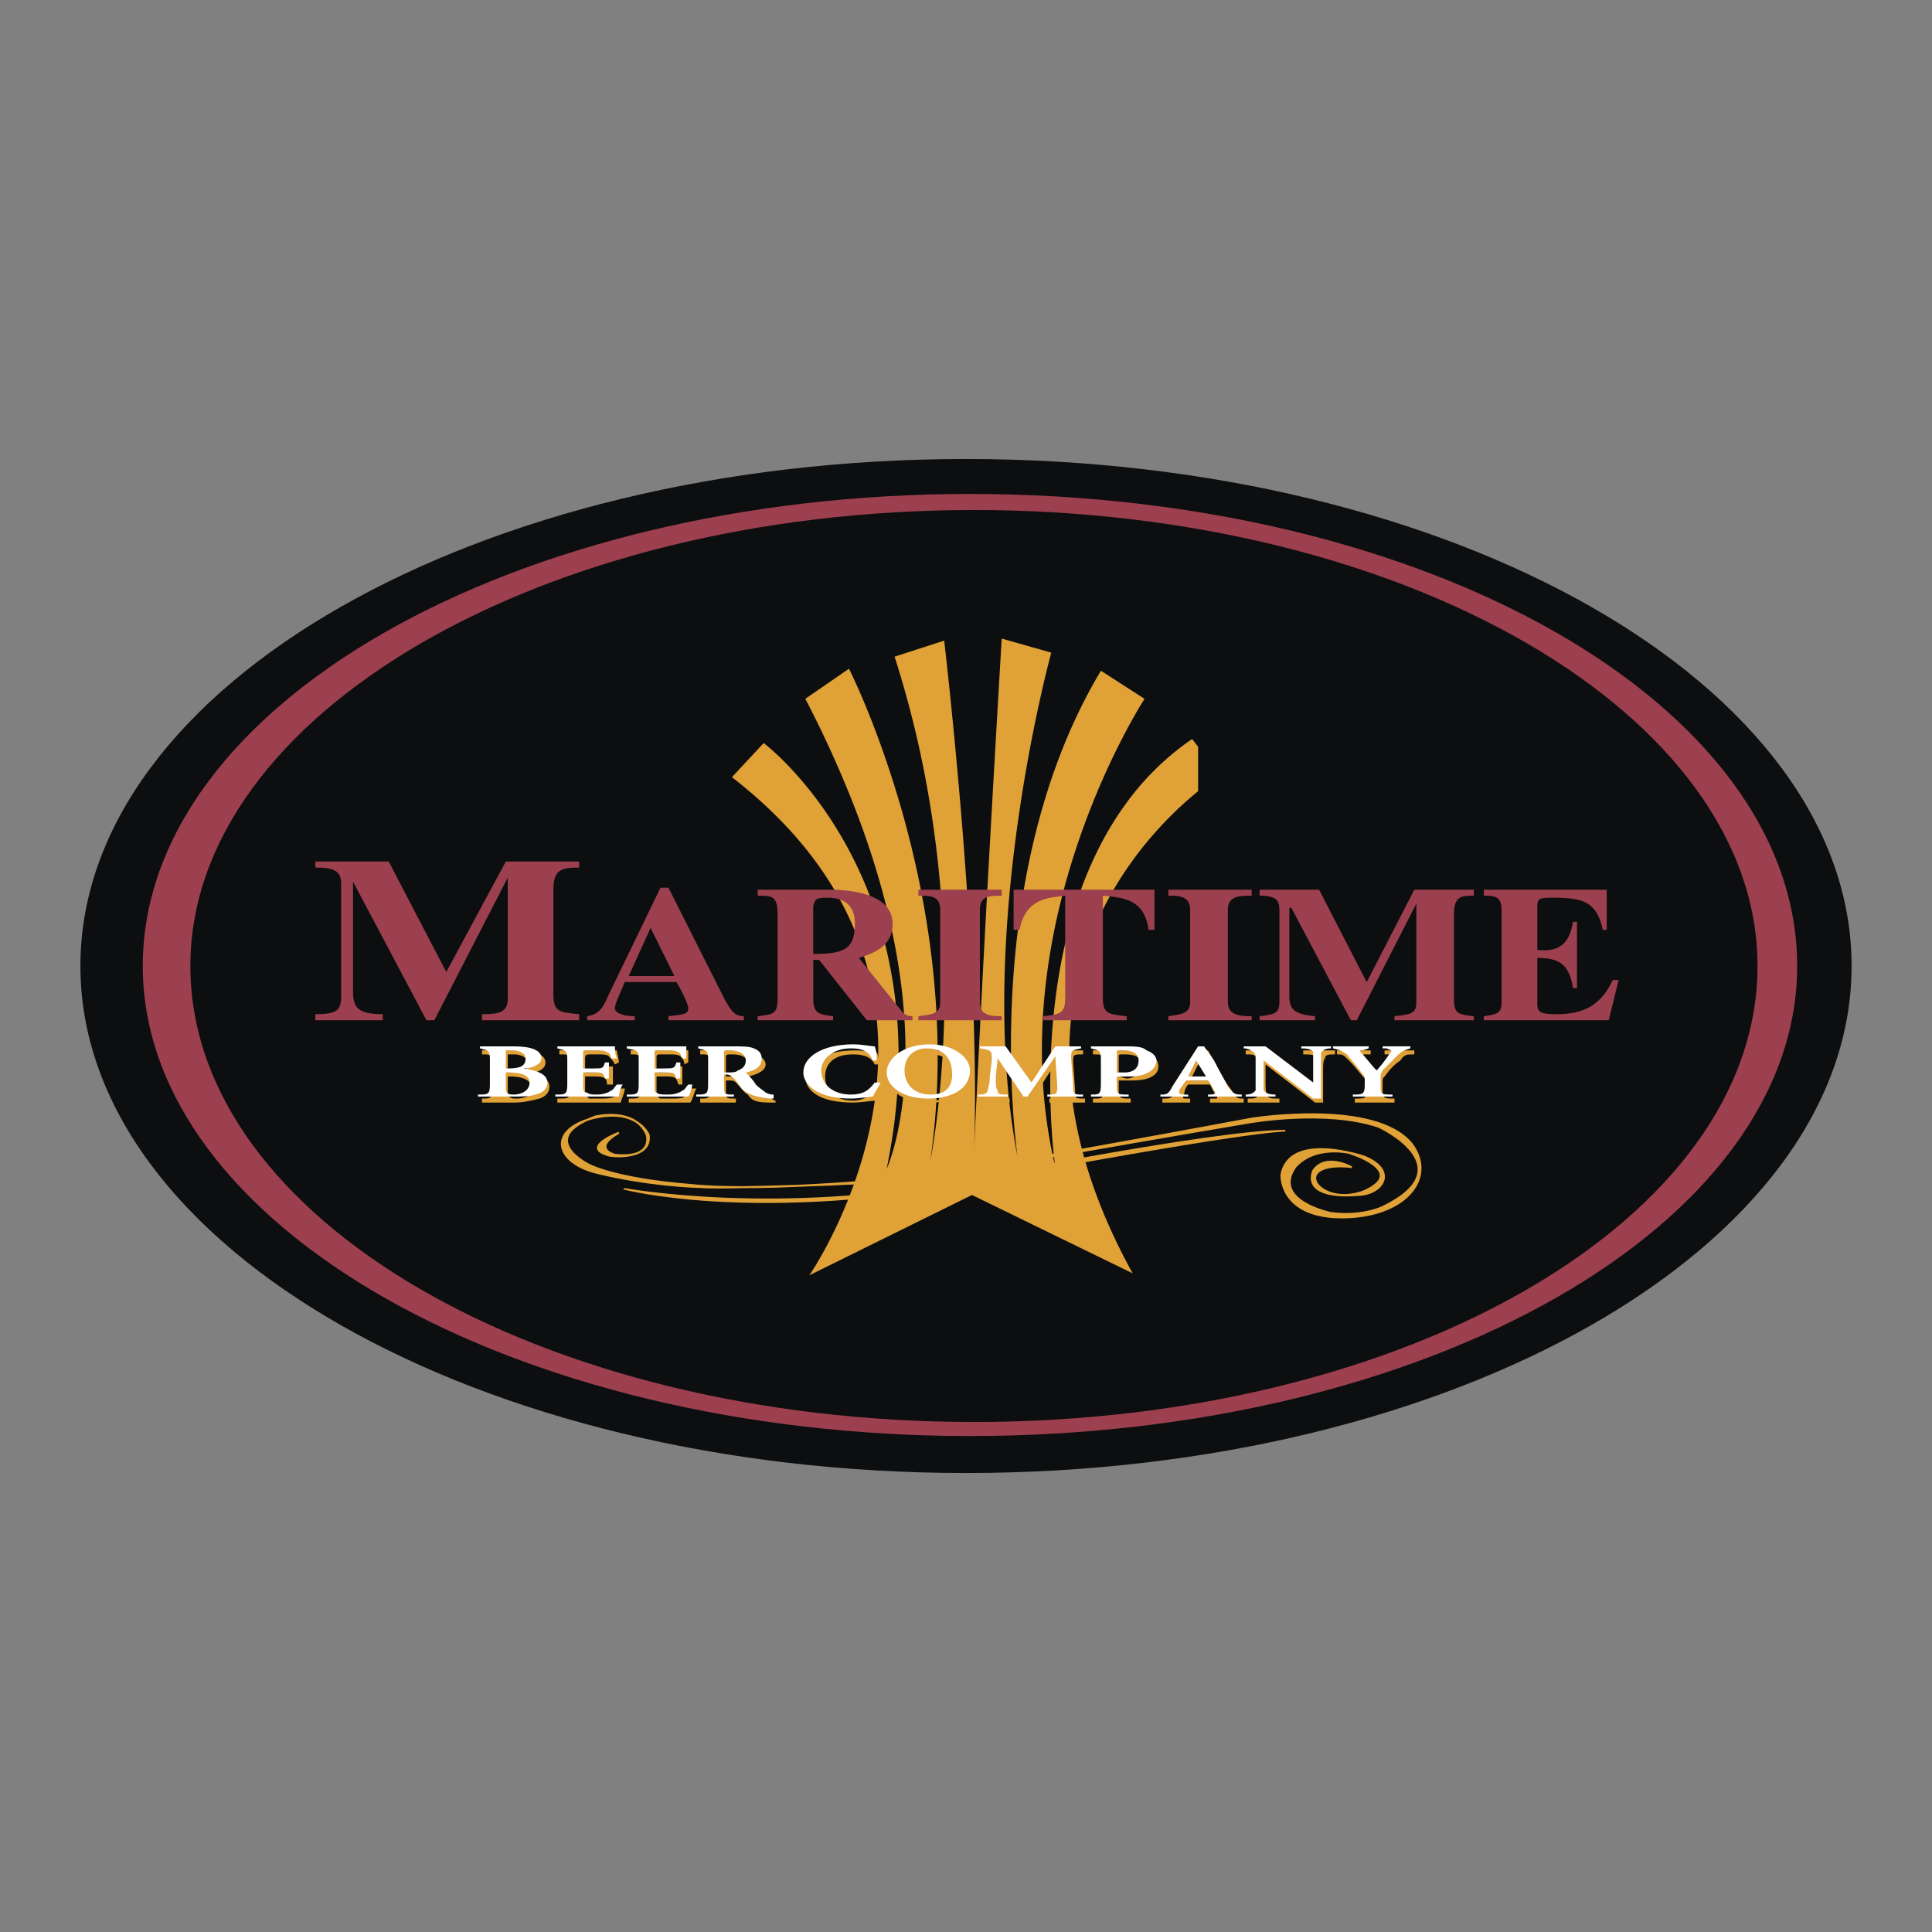 <svg xmlns="http://www.w3.org/2000/svg" width="2500" height="2500" viewBox="0 0 192.756 192.756"><rect x="0" y="0" width="192.756" height="192.756" fill="#808080" stroke="none"/><path fill-rule="evenodd" clip-rule="evenodd" fill="#fff" fill-opacity="0" d="M0 0h192.756v192.756H0V0z"/><path d="M184.252 96.377c0 27.658-39.385 50.104-87.874 50.104S8.504 124.036 8.504 96.377c0-27.655 39.385-50.101 87.874-50.101s87.874 22.446 87.874 50.101z" fill-rule="evenodd" clip-rule="evenodd" fill="#0c0e0f"/><path d="M184.252 96.377c0 27.658-39.385 50.104-87.874 50.104S8.504 124.036 8.504 96.377c0-27.655 39.385-50.101 87.874-50.101s87.874 22.446 87.874 50.101z" fill="none" stroke="#0c0e0f" stroke-width=".963" stroke-miterlimit="2.613"/><path d="M179.305 96.377c0 25.855-36.812 46.896-82.531 46.896-45.521 0-82.53-21.041-82.53-46.896 0-26.052 37.01-47.096 82.53-47.096 45.718 0 82.531 21.044 82.531 47.096z" fill-rule="evenodd" clip-rule="evenodd" fill="#9c3f4e"/><path d="M175.346 96.377c0 25.254-35.029 45.494-78.176 45.494-43.146 0-78.176-20.24-78.176-45.494 0-25.05 35.031-45.492 78.176-45.492 43.146 0 78.176 20.442 78.176 45.492z" fill-rule="evenodd" clip-rule="evenodd" fill="#0c0e0f"/><path d="M62.337 118.623s15.24 2.807 33.843-.801c0 0 24.937-5.01 32.062-5.01-.197 0-4.156 0-32.656 5.41-20.978 3.61-33.249.401-33.249.401z" fill-rule="evenodd" clip-rule="evenodd" fill="#e0a137"/><path d="M62.337 118.623s15.24 2.807 33.843-.801c0 0 24.937-5.01 32.062-5.01-.197 0-4.156 0-32.656 5.41-20.978 3.61-33.249.401-33.249.401z" fill="none" stroke="#e0a137" stroke-width=".168" stroke-miterlimit="2.613"/><path d="M118.354 79.945h-5.846c-10.568 14.174-7.223 36.475-7.223 36.475-3.346-14.133.236-27.653 3.805-36.475h-4.896c-5.328 17.758-2.67 35.473-2.67 35.473-2.32-11.967-1.209-25.471.334-35.473H99c-1.412 24.879-1.83 35.272-1.83 35.272.426-10.461-.462-24.516-1.377-35.272h-3.055c3.349 20.108.078 35.874.078 35.874 1.995-13.719-.41-26.707-3.109-35.874H85.03c9.427 23.897 3.432 36.674 3.432 36.674 3.714-18.055-2.019-30.151-6.834-36.674h-5.731c23.178 20.922 4.847 47.295 4.847 47.295l16.229-8.016 16.032 7.816c-14.05-25.509-1.239-41.239 5.349-47.095zM75.903 79.945h5.722c-2.881-3.903-5.434-5.812-5.434-5.812l-3.167 3.408a48.09 48.09 0 0 1 2.879 2.404zm9.125 0h4.677c-2.388-8.108-5.004-13.228-5.004-13.228l-4.354 3.006a108.622 108.622 0 0 1 4.681 10.222zm7.71 0h3.052c-.786-9.233-1.589-16.033-1.589-16.033l-4.948 1.604a101.634 101.634 0 0 1 3.485 14.429zm6.262 0h2.857c1.352-8.759 3.031-14.831 3.031-14.831l-4.947-1.402c-.355 5.984-.666 11.381-.941 16.233zm5.193 0h4.895c2.557-6.315 5.104-10.222 5.104-10.222l-4.355-2.805c-2.491 4.164-4.316 8.595-5.644 13.027zm8.307 0h5.854c.422-.376.818-.71 1.182-1.005v-4.435l-.594-.773c-2.579 1.759-4.698 3.875-6.442 6.213zM49.077 105.998c0-.801-.198-.801-.99-.801v-.402h3.562c1.583 0 2.771.402 2.771 1.203 0 .803-.989 1.002-1.781 1.203 1.187 0 2.177.4 2.177 1.203 0 .6-.396 1-.99 1.201-.792.199-1.583.4-2.573.4h-3.167v-.4c.792 0 .99 0 .99-.801v-2.806h.001zM50.66 107h.198c1.188 0 1.782-.199 1.782-.801 0-.803-.792-1.002-1.386-1.002h-.594V107zm0 1.805c0 .6.198.801.792.801.792 0 1.583-.201 1.583-1.002 0-.803-.792-1.203-2.177-1.203h-.198v1.404zM56.795 105.998c0-.801 0-.801-.989-.801v-.402h5.739c0 .201.198.803.198 1.203l-.396.201c-.197-.4-.396-.602-.594-.803-.198-.199-.594-.199-1.385-.199h-.396c-.396 0-.594 0-.594.4V107h.99c.99 0 1.188 0 1.188-.6h.594v1.803h-.594c0-.602-.198-.803-1.188-.803h-.99v1.404c0 .4.198.6.396.801h.989c.594 0 1.188 0 1.583-.201.198-.199.396-.4.594-.801h.396c0 .4-.396 1.201-.396 1.402h-6.333v-.4c1.188 0 1.188 0 1.188-.801v-2.806zM63.92 105.998c0-.801-.198-.801-.99-.801v-.402h5.74v1.203l-.396.201c0-.4-.198-.602-.396-.803-.198-.199-.594-.199-1.386-.199h-.396c-.594 0-.594 0-.594.4V107h.989c.99 0 .99 0 1.188-.6h.396v1.803h-.395c-.198-.602-.198-.803-1.188-.803h-.989v1.404c0 .4 0 .6.396.801h.99c.593 0 1.187 0 1.385-.201.198-.199.396-.4.593-.801h.594c-.198.4-.396 1.201-.594 1.402h-6.135v-.4c.99 0 1.188 0 1.188-.801v-2.806zM72.43 108.805c0 .801 0 .801.99.801v.4h-3.562v-.4c.791 0 .989 0 .989-.801v-2.807c0-.801-.198-.801-.989-.801v-.402h3.364c.99 0 1.781.201 2.177.402.594.199.99.602.99 1.002 0 .602-.792 1.002-1.781 1.201.197.201.791.803 1.188 1.203.396.4.593.602.989.801.198.201.396.4.594.4v.201h-.396c-1.583 0-1.979-.201-2.375-.801-.396-.201-.792-.801-1.188-1.203-.198-.201-.396-.201-.792-.201h-.198v1.005zm0-1.405h.396c.396 0 .791 0 1.187-.199.396-.201.594-.602.594-1.002 0-.803-.792-1.002-1.583-1.002-.594 0-.594 0-.594.4v1.803z" fill-rule="evenodd" clip-rule="evenodd" fill="#e0a137"/><path d="M87.274 106.199c-.396-.803-1.188-1.002-2.177-1.002-1.979 0-2.771 1.002-2.771 2.203 0 1.404.989 2.404 2.771 2.404 1.188 0 1.781-.6 2.573-1.4h.396c-.198.6-.396 1.201-.594 1.4-.396 0-1.583.201-2.375.201-3.365 0-4.75-1.201-4.75-2.605 0-1.402 1.979-2.605 4.948-2.605.989 0 1.979.201 2.177.201.198.4.198.803.396 1.203h-.594zM93.014 104.795c2.375 0 4.156 1.004 4.156 2.605 0 1.604-1.979 2.605-4.354 2.605-2.573 0-4.157-1.002-4.157-2.605 0-1.201 1.386-2.605 4.355-2.605zm0 5.01c1.385 0 2.176-.801 2.176-2.203 0-1.604-.792-2.404-2.375-2.404-1.386 0-2.375.801-2.375 2.004 0 1.402.99 2.603 2.574 2.603zM108.055 104.795v.402c-.988 0-.988 0-.988.801l.197 2.807c0 .801 0 .801.99.801v.4h-3.562v-.4c.988 0 .988 0 .988-.801v-3.006h-.197l-2.572 4.006h-.396l-2.771-3.807v2.004c-.197.602 0 1.002 0 1.203 0 .4.199.4.99.4v.4h-2.969v-.4c.594 0 .99 0 .99-.4 0-.201.197-.602.197-1.404l.197-1.4c0-1.203 0-1.203-.988-1.203v-.402h2.375l2.572 3.609 2.375-3.609h2.572v-.001zM111.617 108.805c0 .801.199.801 1.188.801v.4h-3.76v-.4c.99 0 .99 0 .99-.801v-2.807c0-.801 0-.801-.99-.801v-.402h3.365c.988 0 1.781.201 2.375.402.395.199.791.602.791 1.203 0 1-1.188 1.4-2.572 1.4H111.618v1.005h-.001zm0-1.405c.199 0 .594.201.793.201.395 0 1.385-.201 1.385-1.402 0-.803-.594-1.002-1.584-1.002-.594 0-.594 0-.594.199v2.004zM120.723 110.006h3.363v-.4c-.594 0-.791 0-1.188-.801-.594-.803-1.188-1.604-1.582-2.605l-.793-1.404h-.594l-2.572 4.01c-.396.801-.594.801-1.385.801v.4h2.77v-.4h-.197c-.594 0-.594 0-.396-.4 0-.4.199-.801.396-1.002h2.178c.197.4.395.801.594 1.002.197.4.197.4-.199.4h-.395v.399zm-1.188-3.807h.197l.791 1.602h-1.781l.793-1.602zM132.004 110.006h-.793l-4.947-3.807v1.602c0 .803 0 1.203.197 1.404 0 .4.396.4 1.188.4v.4h-3.166v-.4c.594 0 .99 0 .99-.4 0-.201.197-.602.197-1.404v-1.602c0-.4 0-.602-.396-.803-.197-.199-.395-.199-.988-.199v-.402h2.176l4.949 3.609V107c0-.801-.199-1.201-.199-1.402 0-.4-.395-.4-1.188-.4v-.402h3.168v.402c-.594 0-.99 0-.99.4-.197.201-.197.602-.197 1.402v3.006h-.001zM137.941 108.805c0 .801.197.801 1.188.801v.4h-3.959v-.4c.99 0 1.188 0 1.188-.801v-.803c0-.201 0-.201-.197-.4-.396-.4-.793-1.002-1.584-1.803-.594-.602-.594-.602-1.188-.602v-.402h3.363v.402h-.592c-.199 0-.199 0 0 .4.395.602.988 1.203 1.385 1.604.396-.4.99-1.203 1.385-1.604.199-.4.199-.4-.395-.4h-.396v-.402h2.969v.402c-.791 0-.99 0-1.387.602-.592.4-.988.801-1.582 1.602-.197.201-.197.201-.197.602v.802h-.001z" fill-rule="evenodd" clip-rule="evenodd" fill="#e0a137"/><path d="M48.878 105.598c0-.803-.198-.803-.989-1.002v-.201h3.364c1.781 0 2.771.4 2.771 1.203 0 .602-.99 1.002-1.781 1.002 1.385.201 2.375.602 2.375 1.402 0 .602-.396 1.002-1.187 1.203-.594.199-1.386.199-2.375.199h-3.365v-.199c.99 0 1.188 0 1.188-1.002v-2.605h-.001zm1.584 1.002h.197c1.188 0 1.781-.199 1.781-1.002 0-.602-.792-.803-1.385-.803h-.593V106.6zm0 1.603c0 .801 0 1.002.791 1.002.792 0 1.583-.4 1.583-1.203 0-.801-.99-1.002-2.177-1.002h-.197v1.203zM56.597 105.598c0-.803-.197-.803-.99-1.002v-.201h5.74c0 .201 0 .803.198 1.203h-.593c0-.4-.198-.602-.396-.602-.198-.201-.593-.201-1.385-.201h-.396c-.593 0-.593 0-.593.201v1.604h.989c.989 0 .989 0 1.188-.602h.396v1.604h-.396C60.16 107 60.16 107 59.17 107h-.989v1.203c0 .602 0 .801.395.801.198.201.594.201.99.201.594 0 1.188-.201 1.386-.4.198 0 .396-.4.593-.602h.594c-.198.201-.396 1.002-.396 1.201H55.41v-.199c.99 0 1.188 0 1.188-1.002v-2.605h-.001zM63.722 105.598c0-.803-.198-.803-1.188-1.002v-.201h5.938v1.203h-.396c-.198-.4-.198-.602-.396-.602-.198-.201-.593-.201-1.385-.201h-.594c-.396 0-.396 0-.396.201v1.604h.792c1.188 0 1.188 0 1.385-.602h.396v1.604h-.396c-.197-.602-.197-.602-1.385-.602h-.792v1.203c0 .602 0 .801.198.801.198.201.594.201 1.188.201s1.188-.201 1.385-.4c.198 0 .396-.4.594-.602h.396c0 .201-.198 1.002-.396 1.201h-6.136v-.199c.99 0 1.188 0 1.188-1.002v-2.605zM72.232 108.203c0 1.002 0 1.002.99 1.002v.199h-3.761v-.199c.99 0 1.188 0 1.188-1.002v-2.605c0-.803-.198-.803-.989-1.002v-.201h3.365c.989 0 1.781 0 2.177.201.594.199.792.602.792 1.002 0 .803-.594 1.203-1.583 1.402.198.201.792.801.989 1.203.396.4.792.602.99.801.396.201.594.201.792.201v.4h-.396c-1.583-.201-1.979-.4-2.573-.801-.396-.4-.594-.803-.99-1.203-.198-.201-.396-.4-.792-.4h-.198v1.002h-.001zm0-1.203h.396c.396 0 .792 0 .989-.199.594-.201.792-.602.792-1.002 0-.803-.99-1.004-1.583-1.004-.594 0-.594 0-.594.201V107zM87.472 105.799c0-.602 0-.803-.198-1.404-.396 0-1.188-.199-2.177-.199-2.969 0-4.948 1.201-4.948 2.805 0 1.203 1.386 2.605 4.75 2.605.792 0 1.979-.201 2.178-.201.197-.4.593-1 .791-1.402h-.594c-.594.803-1.188 1.203-2.375 1.203-1.781 0-2.969-1.002-2.969-2.404 0-1.002.99-2.205 2.969-2.205.99 0 1.781.199 2.178 1.203h.395v-.001zM92.816 104.195c2.177 0 3.958 1.201 3.958 2.605 0 1.803-1.781 2.805-4.156 2.805-2.572 0-4.156-1.201-4.156-2.605-.001-1.201 1.385-2.805 4.354-2.805zm0 5.01c1.385 0 2.177-.602 2.177-2.004 0-1.604-.792-2.605-2.573-2.605-1.188 0-2.177.801-2.177 2.205 0 1.402.989 2.404 2.573 2.404zM107.857 104.395v.201c-.99.199-.99.199-.99 1.002l.199 2.605c0 1.002 0 1.002.988 1.002v.199h-3.562v-.199c.99 0 .99 0 .99-1.002l-.197-2.807-2.771 4.008h-.396l-2.572-3.807-.197 1.803c0 .803 0 1.203.197 1.404 0 .4.197.4.99.4v.199h-2.969v-.199c.594 0 .791 0 .988-.4 0-.201.199-.602.199-1.404l.197-1.602c0-1.004 0-1.004-1.188-1.203v-.201h2.572l2.574 3.607 2.375-3.607h2.573v.001zM111.42 108.203c0 1.002 0 1.002 1.188 1.002v.199h-3.76v-.199c.791 0 .988 0 .988-1.002v-2.605c0-.803-.197-.803-.988-1.002v-.201h3.363c.99 0 1.781 0 2.178.4.594.201.99.602.99 1.004 0 1.002-1.188 1.602-2.574 1.602h-1.385v.802zm0-1.203h.791c.199 0 1.387 0 1.387-1.201 0-.803-.793-1.004-1.584-1.004-.594 0-.594 0-.594.201V107zM120.523 109.205h.199c.594 0 .594-.201.395-.4-.197-.4-.395-.803-.594-1.004h-2.176c-.199.201-.396.604-.594.803-.199.4-.199.602.395.602h.396v.199h-2.771v-.199c.594 0 .793 0 1.188-.801l2.574-4.01h.594l.988 1.404c.396.801.99 1.803 1.387 2.605.594.801.791.801 1.385.801v.199h-3.365v-.199h-.001zm-1.978-1.805h1.781l-.99-1.602-.791 1.602zM131.805 109.605h-.791l-4.947-3.807V108.804c.197.199.395.4 1.188.4v.199h-2.969v-.199c.594 0 .791-.201.988-.4V105.798c0-.602 0-.602-.197-.803s-.594-.4-.99-.4v-.201h2.178l4.75 3.607V106.6v-1.604c0-.202-.396-.4-1.188-.4v-.201h2.969v.201c-.594 0-.791.199-.99.4v4.609h-.001zM137.742 107.4c0-.199 0-.199.199-.6l1.385-1.404c.594-.602.791-.602 1.385-.801v-.201h-2.77v.201h.395c.396.199.594.199.396.4-.396.602-.99 1.404-1.385 1.805-.596-.602-.99-1.203-1.584-1.805-.197-.201 0-.201.197-.201l.594-.199v-.201h-3.562v.201c.793.199.793.199 1.387.602.791 1.002 1.188 1.402 1.582 2.004 0 0 .199.199.199.4v.602c0 1.002-.199 1.002-1.188 1.002v.199h3.957v-.199c-1.188 0-1.188 0-1.188-1.002v-.803h.001z" fill-rule="evenodd" clip-rule="evenodd" fill="#fff"/><path d="M57.785 101.789h-9.698v-.602c1.781 0 2.573-.199 2.573-1.602V87.56l-7.323 14.229h-.792l-7.323-13.828v11.023c0 1.602.593 2.203 2.969 2.203v.602h-6.729v-.602c2.177 0 2.574-.4 2.574-1.803V88.162c0-1.203-.594-1.604-2.574-1.604v-.602h7.323l5.74 11.022 5.938-11.022h7.322v.602c-1.781 0-2.572.201-2.572 2.205v10.421c0 1.805.593 1.805 2.572 2.004v.601zM62.732 97.381l2.177-4.81 2.375 4.81h-4.552zm11.48 4.008c-.99 0-1.385-.602-2.375-2.605l-5.146-10.221h-.792l-5.146 10.622c-.594 1.402-.99 2.004-2.177 2.205v.4h4.75v-.4c-.792 0-1.979-.201-1.979-.803 0-.4.396-1.201.99-2.604h5.146c.396.6 1.188 2.203 1.188 2.604 0 .602-.396.602-1.979.803v.4h7.521v-.401h-.001zM81.139 90.366c.198-.602.198-.802 1.385-.802 1.781 0 2.771.802 2.771 2.605 0 2.604-1.188 3.005-4.157 3.005v-4.808h.001zm9.896 11.023c-.198 0-.594 0-.989-.4l-4.355-5.412c1.188-.401 3.365-1.002 3.365-3.407 0-3.208-4.75-3.407-6.333-3.407h-7.125v.601c1.385 0 1.979 0 1.979 1.804v8.418c0 1.602-.396 1.602-1.979 1.803v.4h7.521v-.4c-1.385-.201-1.979-.201-1.979-1.803v-3.809h.594l4.75 6.012h4.552v-.4h-.001zM99.941 101.789h-8.313v-.4c1.386-.201 2.177-.201 2.177-1.402v-9.219c0-1.403-.989-1.403-2.177-1.403v-.601h8.313v.601c-1.188 0-2.178 0-2.178 1.403v9.219c0 1.201.791 1.402 2.178 1.402v.4zM112.41 101.789h-8.312v-.4c1.582-.201 2.176-.201 2.176-1.803V89.364c-1.582.201-3.957.201-4.551 3.407h-.594v-4.008h14.051v4.008h-.594c-.395-3.207-2.77-3.207-4.551-3.407v10.222c0 1.602.594 1.602 2.375 1.803v.4zM124.879 101.789h-8.312v-.4c1.188-.201 2.176-.201 2.176-1.402v-9.219c0-1.403-1.188-1.403-2.176-1.403v-.601h8.312v.601c-1.188 0-2.375 0-2.375 1.403v9.219c0 1.201.988 1.402 2.375 1.402v.4zM147.045 101.789h-7.916v-.4c1.582-.201 2.176-.201 2.176-1.402v-9.821l-5.938 11.624h-.594l-5.938-11.223h-.197v8.819c0 1.402.594 1.803 2.572 2.004v.4h-5.541v-.4c1.781-.201 1.979-.4 1.979-1.604v-9.018c0-1.002-.395-1.403-1.979-1.403v-.601h5.938l4.75 9.22 4.75-9.22h5.938v.601c-1.188 0-1.979 0-1.979 1.804v8.418c0 1.602.395 1.602 1.979 1.803v.399zM148.035 88.763h12.27v4.008h-.396c-.594-2.806-1.979-3.207-4.947-3.207-1.188 0-1.584 0-1.584.802v4.408c1.98.201 3.168-.401 3.562-2.805h.396v6.613h-.396c-.395-2.404-1.385-3.005-3.562-3.005v4.609c0 .803.396 1.002 1.781 1.002 2.178 0 4.355-.4 5.74-3.406h.594l-.99 4.008h-12.467v-.4c1.188-.201 1.779-.201 1.779-1.402v-9.219c0-1.403-.791-1.403-1.779-1.403v-.603h-.001z" fill-rule="evenodd" clip-rule="evenodd" fill="#9c3f4e"/><path d="M134.773 116.42s-2.572-1.402-3.76.4c-.791 2.205 1.979 2.605 4.354 2.404 2.574 0 4.156-2.404.793-3.807 0 0-7.521-2.605-8.312 1.803 0 0-.199 3.809 5.145 4.209 6.729.402 10.49-3.607 7.918-7.215-3.562-4.609-16.031-2.605-16.031-2.605s-28.896 5.41-33.449 5.812c0 0-15.042 1.604-22.562.801-7.521-.6-10.093-2.004-10.093-2.004s-5.343-2.605.594-4.811c0 0 3.958-1.002 5.146 1.805 0 0 .792 2.404-3.167 2.004 0 0-2.375-.602.396-2.203 0 0-3.76 1.402-1.188 2.203.198.201 4.552.602 4.156-2.004 0 0-1.187-2.807-5.739-1.604-4.354 1.203-3.562 4.408.594 5.41 4.948 1.203 9.5 1.404 10.292 1.404.989.199 16.822-.201 21.572-.801 4.553-.604 17.615-3.008 33.052-5.613 0 0 7.719-1.402 13.062.402 0 0 8.709 4.008.396 8.016 0 0-1.98 1.002-5.146.602 0 0-5.938-1.203-3.562-4.609 1.979-2.205 5.344-1.402 5.344-1.402s5.938 1.803 1.584 3.807c-4.555 1.803-7.721-3.006-1.389-2.404z" fill-rule="evenodd" clip-rule="evenodd" fill="#e0a137"/><path d="M134.773 116.42s-2.572-1.402-3.76.4c-.791 2.205 1.979 2.605 4.354 2.404 2.574 0 4.156-2.404.793-3.807 0 0-7.521-2.605-8.312 1.803 0 0-.199 3.809 5.145 4.209 6.729.402 10.49-3.607 7.918-7.215-3.562-4.609-16.031-2.605-16.031-2.605s-28.896 5.41-33.449 5.812c0 0-15.042 1.604-22.562.801-7.521-.6-10.093-2.004-10.093-2.004s-5.343-2.605.594-4.811c0 0 3.958-1.002 5.146 1.805 0 0 .792 2.404-3.167 2.004 0 0-2.375-.602.396-2.203 0 0-3.76 1.402-1.188 2.203.198.201 4.552.602 4.156-2.004 0 0-1.187-2.807-5.739-1.604-4.354 1.203-3.562 4.408.594 5.41 4.948 1.203 9.5 1.404 10.292 1.404.989.199 16.822-.201 21.572-.801 4.553-.604 17.615-3.008 33.052-5.613 0 0 7.719-1.402 13.062.402 0 0 8.709 4.008.396 8.016 0 0-1.98 1.002-5.146.602 0 0-5.938-1.203-3.562-4.609 1.979-2.205 5.344-1.402 5.344-1.402s5.938 1.803 1.584 3.807c-4.555 1.803-7.721-3.006-1.389-2.404z" fill="none" stroke="#e0a137" stroke-width=".198" stroke-miterlimit="2.613"/></svg>

